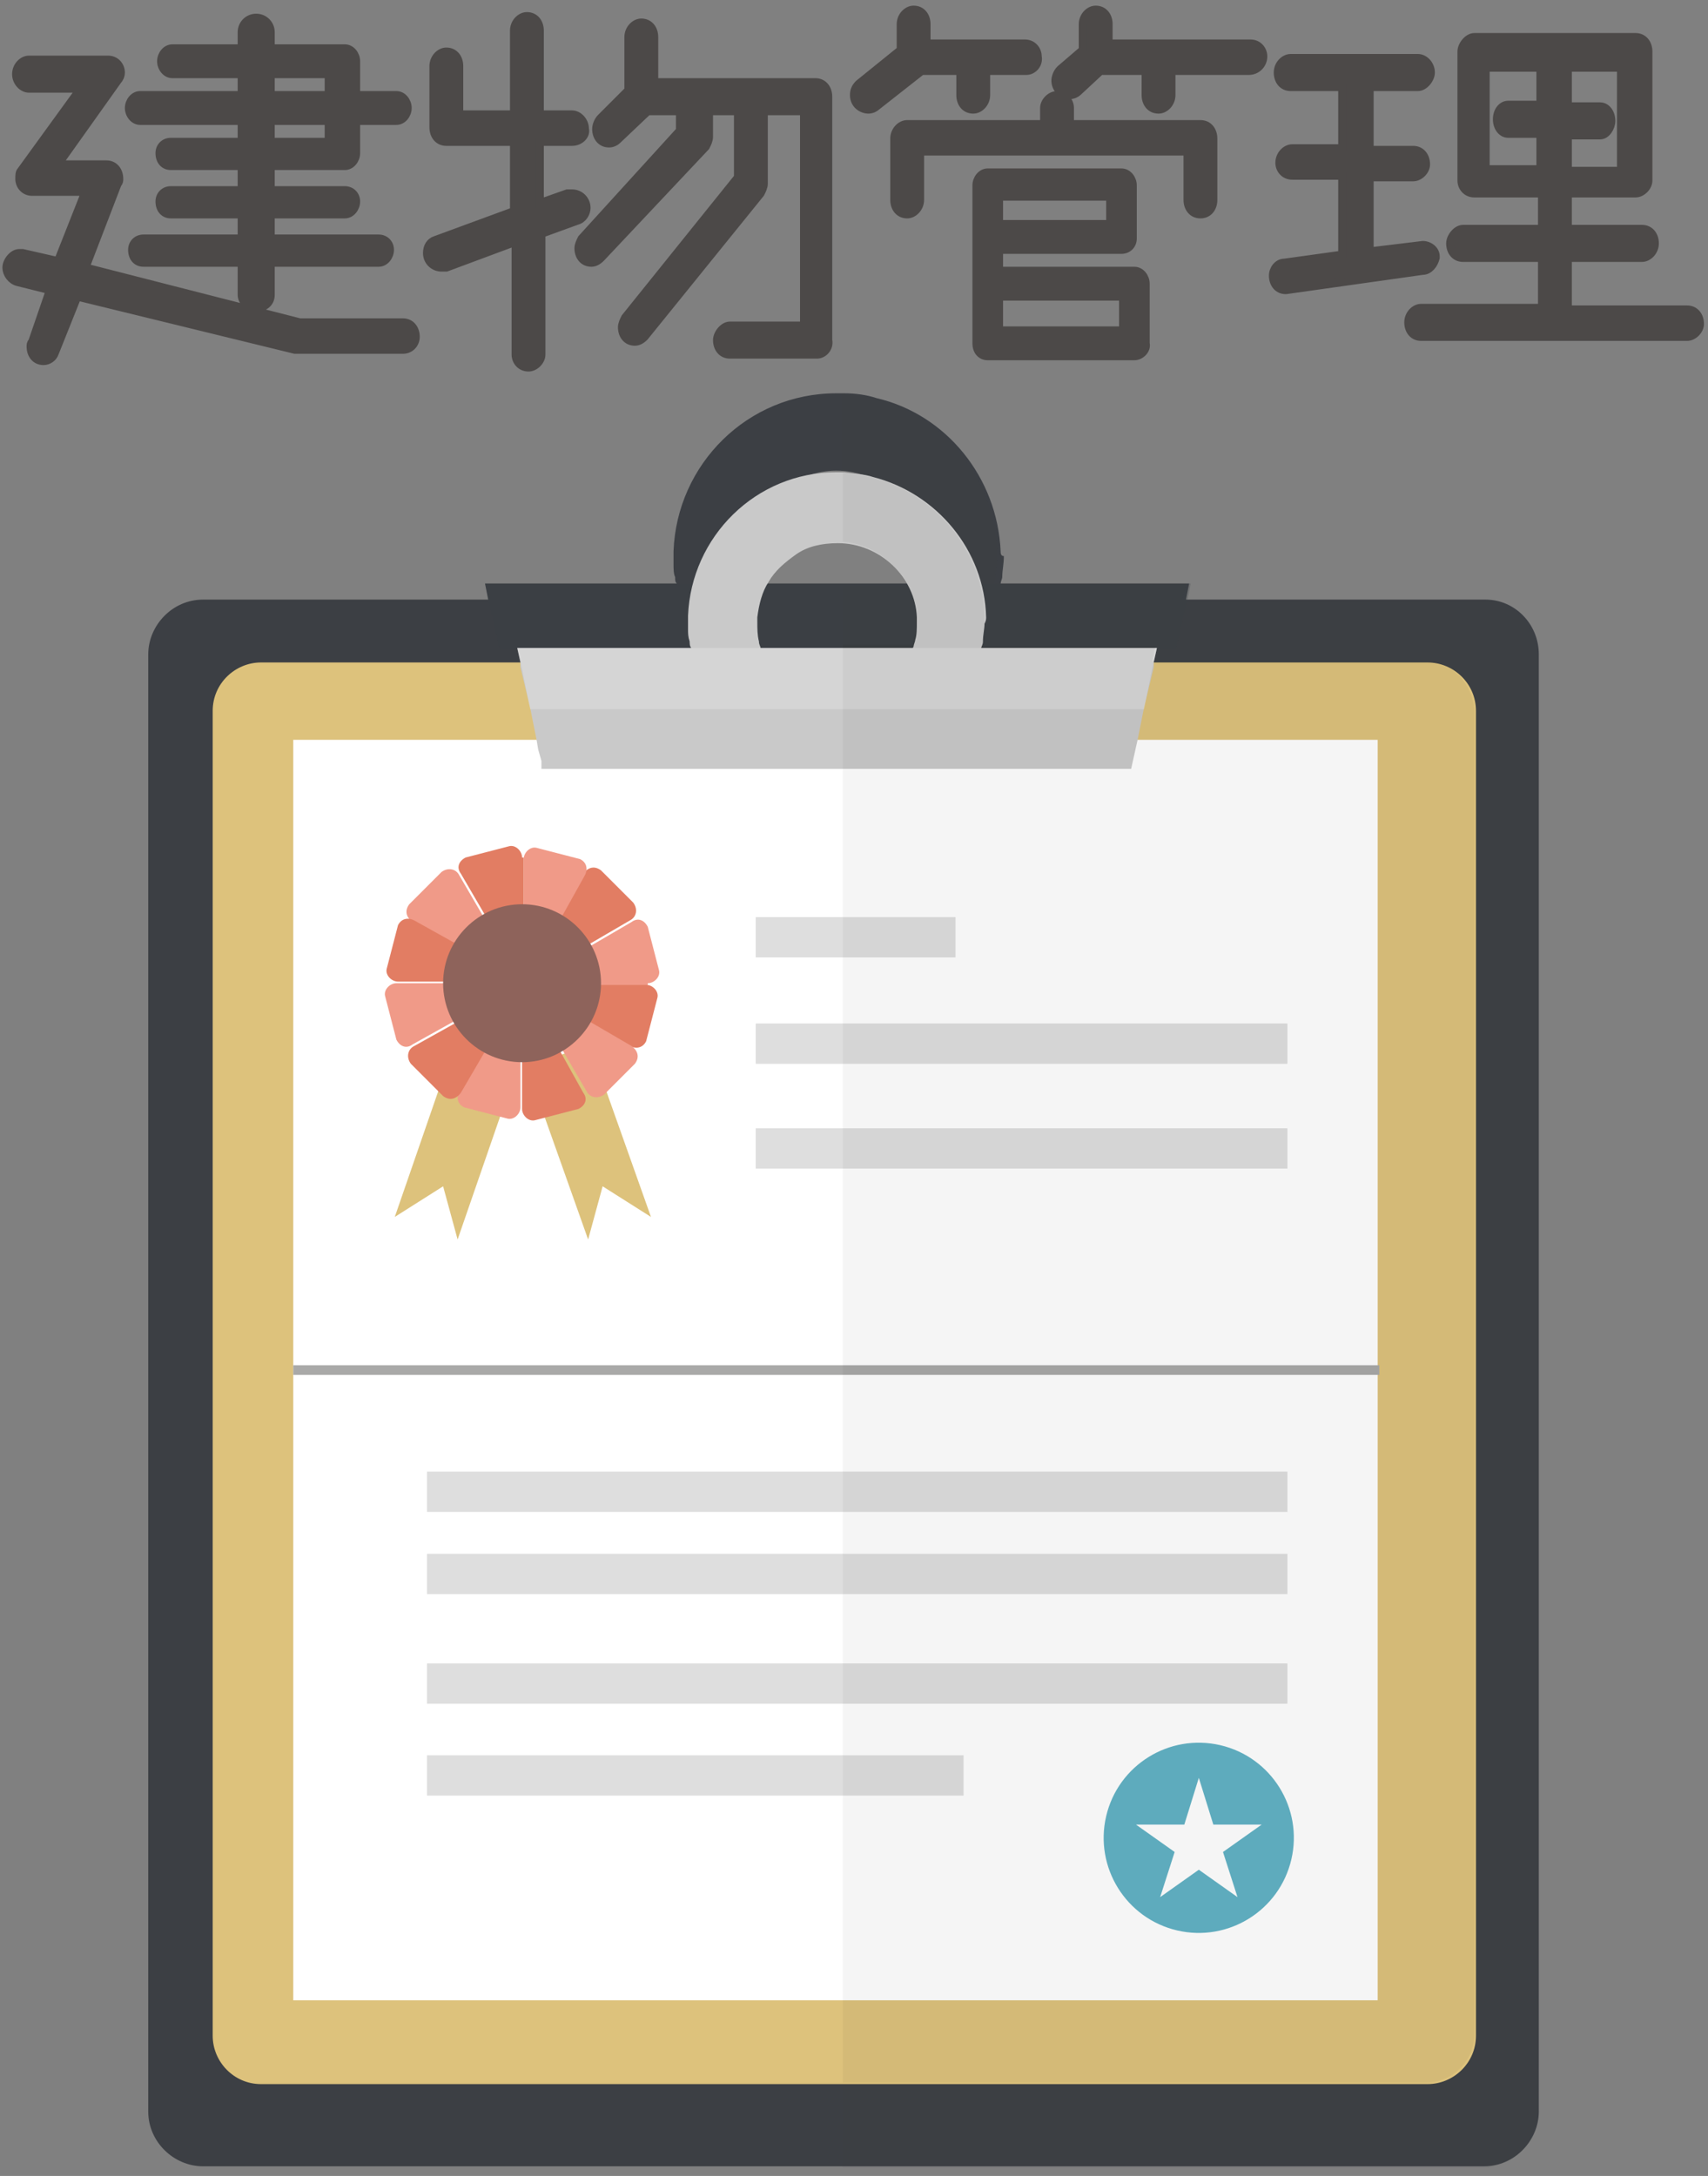 <?xml version="1.0" encoding="utf-8"?>
<!-- Generator: Adobe Illustrator 24.3.0, SVG Export Plug-In . SVG Version: 6.00 Build 0)  -->
<svg version="1.1" id="レイヤー_1" xmlns="http://www.w3.org/2000/svg" xmlns:xlink="http://www.w3.org/1999/xlink" x="0px"
	 y="0px" viewBox="0 0 106 135" style="enable-background:new 0 0 106 135;" xml:space="preserve">
<rect x="0" y="0" width="106" height="135" fill="#808080" stroke="none"/>
<style type="text/css">
	.st0{fill:#3C3F44;stroke:#C19E5B;stroke-width:15;stroke-miterlimit:10;}
	.st1{fill:#FFFFFF;}
	.st2{fill:#E17D38;}
	.st3{opacity:0.1;fill:#070001;enable-background:new    ;}
	.st4{fill:#D3D1D4;}
	.st5{fill:#BCBCBA;}
	.st6{fill:#F6F5FA;}
	.st7{fill:#373232;}
	.st8{fill:#F4F4F5;}
	.st9{fill:#B5B0A6;}
	.st10{fill:#A0D7DC;}
	.st11{opacity:0.1;fill:#040000;}
	.st12{fill:#565AA6;}
	.st13{fill:#99CBA7;}
	.st14{fill:#FDFCEE;}
	.st15{fill:#EFBF7E;}
	.st16{fill:#F3D091;}
	.st17{fill:#F3CC8F;}
	.st18{fill:#F0B171;}
	.st19{fill:#F5F0B8;}
	.st20{fill:#EDA669;}
	.st21{fill:#F3DC9A;}
	.st22{fill:#F3E1A2;}
	.st23{opacity:0.5;fill:#F7F6D1;enable-background:new    ;}
	.st24{opacity:0.53;fill:#FCFBE7;enable-background:new    ;}
	.st25{fill:#F0B777;}
	.st26{opacity:0.3;fill:#FCFBE7;enable-background:new    ;}
	.st27{opacity:0.1;fill:#FFFFFF;enable-background:new    ;}
	.st28{opacity:0.4;fill:#FFFFFF;enable-background:new    ;}
	.st29{opacity:0.48;fill:#FFFFFF;enable-background:new    ;}
	.st30{fill:none;stroke:#707070;}
	.st31{opacity:0.15;fill:#070001;enable-background:new    ;}
	.st32{fill:#3C4F58;}
	.st33{fill:#EDEDEC;}
	.st34{fill:#4E4F3A;}
	.st35{fill:#B94659;}
	.st36{fill:#A0A0A0;}
	.st37{fill:#D26470;}
	.st38{fill:#E5E5E4;}
	.st39{fill:#48585F;}
	.st40{fill:#DAC691;}
	.st41{opacity:7.000000e-02;fill:#070001;enable-background:new    ;}
	.st42{fill:#3A3B44;}
	.st43{fill:#FAF2DC;}
	.st44{fill:#4A4849;}
	.st45{opacity:4.000000e-02;fill:#070001;enable-background:new    ;}
	.st46{fill:#D8A495;}
	.st47{fill:#EAEAEA;}
	.st48{fill:#989653;}
	.st49{fill:#84B996;}
	.st50{fill:#3D1D0A;}
	.st51{fill:#AF6F20;}
	.st52{fill:#F6B643;}
	.st53{fill:#C98316;}
	.st54{fill:#302B24;}
	.st55{fill:#489F92;}
	.st56{fill:#F6EDC9;}
	.st57{fill:#928F65;}
	.st58{fill:#5FC0B8;}
	.st59{fill:#85CBBE;}
	.st60{fill:#96D3DA;}
	.st61{opacity:6.000000e-02;fill:#040000;}
	.st62{fill:#EBE5D3;}
	.st63{fill:#94A580;}
	.st64{fill:#7FA661;}
	.st65{fill:#C19E5B;}
	.st66{fill:#EBEBEB;}
	.st67{fill:url(#);}
	.st68{opacity:0.6;fill:#191210;enable-background:new    ;}
	.st69{clip-path:url(#SVGID_2_);}
	.st70{fill:#F0F3F5;}
	.st71{fill:#3B4043;}
	.st72{fill:#95A3B2;}
	.st73{fill:#B1B1B1;}
	.st74{clip-path:url(#SVGID_4_);}
	.st75{fill:#888988;}
	.st76{clip-path:url(#SVGID_6_);}
	.st77{clip-path:url(#SVGID_8_);}
	.st78{clip-path:url(#SVGID_10_);}
	.st79{clip-path:url(#SVGID_12_);}
	.st80{clip-path:url(#SVGID_14_);}
	.st81{clip-path:url(#SVGID_16_);}
	.st82{clip-path:url(#SVGID_18_);}
	.st83{clip-path:url(#SVGID_20_);}
	.st84{clip-path:url(#SVGID_22_);}
	.st85{clip-path:url(#SVGID_24_);}
	.st86{opacity:0.3;fill:#040000;enable-background:new    ;}
	.st87{fill:none;stroke:#FFFFFF;stroke-width:2;stroke-linecap:round;}
	.st88{clip-path:url(#SVGID_26_);}
	.st89{enable-background:new    ;}
	.st90{fill:#040000;}
	.st91{clip-path:url(#SVGID_28_);}
	.st92{fill:#6E6E6E;}
	.st93{clip-path:url(#SVGID_30_);}
	.st94{clip-path:url(#SVGID_32_);}
	.st95{clip-path:url(#SVGID_34_);}
	.st96{clip-path:url(#SVGID_36_);}
	.st97{fill:#EAF6FD;}
	.st98{fill:none;stroke:#000000;stroke-width:0.2;}
	.st99{fill:#FFFFFF;stroke:#000000;stroke-width:0.2;}
	.st100{fill:none;stroke:#595757;stroke-width:10;}
	.st101{fill:#FFFFFF;stroke:#C7C7C7;stroke-width:2;}
	.st102{fill:none;stroke:#C7C7C7;stroke-width:2;}
	.st103{fill:#C30D23;stroke:#000000;stroke-miterlimit:10;}
	.st104{fill:#FFFFFF;stroke:#000000;stroke-miterlimit:10;}
	.st105{fill:#CE4F3D;stroke:#000000;stroke-miterlimit:10;}
	.st106{fill:#4B5456;stroke:#000000;stroke-miterlimit:10;}
	.st107{fill:#EA544D;stroke:#000000;stroke-miterlimit:10;}
	.st108{fill:#307782;stroke:#000000;stroke-miterlimit:10;}
	.st109{fill:#30383B;stroke:#000000;stroke-miterlimit:10;}
	.st110{fill:#3F8D98;stroke:#000000;stroke-miterlimit:10;}
	.st111{fill:url(#SVGID_37_);}
	.st112{fill:#FFFBC4;stroke:#595757;stroke-width:10;}
	.st113{fill:#FBD7B6;stroke:#595757;stroke-width:10;}
	.st114{fill:#CDE18F;stroke:#595757;stroke-width:10;}
	.st115{fill:#E8F0C5;stroke:#595757;stroke-width:10;}
	.st116{fill:#BCE2EC;stroke:#595757;stroke-width:10;}
	.st117{fill:#FCE9F2;stroke:#595757;stroke-width:10;}
	.st118{fill:#92AAB7;stroke:#595757;stroke-width:10;}
	.st119{fill:#BEB49A;stroke:#595757;stroke-width:10;}
	.st120{fill:#EFEFEF;}
	.st121{fill:#036EB8;}
	.st122{fill:#A48B78;}
	.st123{fill:#A48B78;stroke:#595757;stroke-width:10;}
	.st124{fill:#A48B78;stroke:#C7C7C7;stroke-width:2;}
	.st125{fill:#898989;stroke:#898989;}
	.st126{fill:#D7AB7C;stroke:#000000;stroke-width:0.2;stroke-miterlimit:10;}
	.st127{fill:#D7AB7C;}
	.st128{fill:#CDE18F;stroke:#000000;stroke-width:0.2;stroke-miterlimit:10;}
	.st129{fill:#CDE18F;stroke:#898989;stroke-width:2;stroke-miterlimit:10;}
	.st130{fill:none;stroke:#898989;stroke-miterlimit:10;}
	.st131{fill:#CDE18F;}
	.st132{fill:#CDE18F;stroke:#898989;stroke-width:2;}
	.st133{fill:none;stroke:#898989;stroke-width:2;}
	.st134{fill:#F8F6DE;}
	.st135{fill:#C9CACA;}
	.st136{opacity:0.27;fill:url(#);}
	.st137{fill:#FFFFFF;stroke:#727070;stroke-width:0.2;}
	.st138{fill:url(#SVGID_38_);}
	.st139{fill:url(#SVGID_39_);}
	.st140{fill:#EBF1E6;}
	.st141{fill:url(#SVGID_40_);}
	.st142{fill:#FEF5EA;}
	.st143{fill:url(#SVGID_41_);}
	.st144{fill:url(#SVGID_42_);}
	.st145{fill:#BCBABA;}
	.st146{fill:#43A73D;}
	.st147{fill:none;stroke:#000000;stroke-width:3;stroke-linecap:round;}
	.st148{fill:none;stroke:#43A73D;stroke-width:3;}
	.st149{fill:none;stroke:#43A73D;}
	.st150{opacity:0.35;fill:#FDF1F1;enable-background:new    ;}
	.st151{fill:#AB482B;}
	.st152{fill:#040000;stroke:#040000;stroke-miterlimit:10;}
	.st153{opacity:0.2;clip-path:url(#SVGID_44_);fill:#040000;}
	.st154{fill:#D63D34;}
	.st155{fill:#D99E49;}
	.st156{fill:#F3B447;}
	.st157{fill:#FAD9A8;}
	.st158{opacity:0.2;clip-path:url(#SVGID_46_);fill:#040000;}
	.st159{fill:#485765;}
	.st160{opacity:0.2;clip-path:url(#SVGID_48_);fill:#040000;}
	.st161{fill:#C4802E;}
	.st162{fill:#DA9837;}
	.st163{opacity:0.5;}
	.st164{clip-path:url(#SVGID_50_);fill:#F1B348;}
	.st165{fill:#F1B348;}
	.st166{opacity:0.5;fill:#C4802E;}
	.st167{fill:#E9DAA2;}
	.st168{opacity:0.3;fill:#040000;}
	.st169{fill:#4E6D57;}
	.st170{fill:none;stroke:#43A73D;stroke-miterlimit:10;}
	.st171{fill:#705A63;}
	.st172{opacity:0.2;clip-path:url(#SVGID_52_);fill:#8D1F22;}
	.st173{fill:none;}
	.st174{fill:#B74E21;}
	.st175{fill:#CB7929;}
	.st176{fill:#B6631F;}
	.st177{fill:#AFAFAF;}
	.st178{fill:#DDDDDD;}
	.st179{opacity:0.2;clip-path:url(#SVGID_54_);fill:#040000;}
	.st180{fill:#911D22;}
	.st181{fill:#BD1B21;}
	.st182{opacity:0.2;fill:#040000;}
	.st183{fill:#7E191D;}
	.st184{fill:#2A70A8;}
	.st185{fill:none;stroke:#040000;stroke-miterlimit:10;}
	.st186{fill:#559AB4;}
	.st187{opacity:0.2;clip-path:url(#SVGID_56_);fill:#EB814A;}
	.st188{fill:#848485;}
	.st189{fill:#ABABAB;}
	.st190{fill:#B2B2B2;}
	.st191{fill:#E3E2E2;}
	.st192{opacity:0.3;fill:#FFFFFF;}
	.st193{opacity:0.1;fill:#231815;}
	.st194{fill:#E56977;}
	.st195{fill:#796A56;}
	.st196{opacity:0.13;fill:#604C3F;}
	.st197{opacity:0.2;clip-path:url(#SVGID_58_);fill:#040000;}
	.st198{opacity:0.2;clip-path:url(#SVGID_60_);fill:#8D1F22;}
	.st199{opacity:0.2;clip-path:url(#SVGID_62_);fill:#040000;}
	.st200{opacity:0.2;clip-path:url(#SVGID_64_);fill:#EB814A;}
	.st201{opacity:0.2;clip-path:url(#SVGID_66_);fill:#040000;}
	.st202{fill:#999999;}
	.st203{opacity:0.2;clip-path:url(#SVGID_68_);}
	.st204{fill:#060606;}
	.st205{fill:#383838;}
	.st206{opacity:0.2;}
	.st207{fill:#717171;}
	.st208{fill:none;stroke:#000000;stroke-miterlimit:10;}
	.st209{fill:#484848;}
	.st210{opacity:0.1;}
	.st211{fill:#868686;}
	.st212{fill:#555555;}
	.st213{opacity:0.13;fill:#121212;}
	.st214{opacity:0.2;clip-path:url(#SVGID_70_);fill:#020202;}
	.st215{opacity:0.2;clip-path:url(#SVGID_72_);}
	.st216{fill:#4F4F4F;}
	.st217{fill:#797979;}
	.st218{fill:#5F5F5F;}
	.st219{opacity:0.3;}
	.st220{fill:#B0B0B0;}
	.st221{fill:#DEDEDE;}
	.st222{fill:#9D9D9D;}
	.st223{opacity:0.2;clip-path:url(#SVGID_74_);fill:#8D8D8D;}
	.st224{opacity:0.2;clip-path:url(#SVGID_76_);}
	.st225{fill:#828282;}
	.st226{fill:#B4B4B4;}
	.st227{fill:#E3E3E3;}
	.st228{fill:#E3C134;}
	.st229{opacity:0.15;fill:#040000;}
	.st230{fill:#979696;}
	.st231{opacity:7.000000e-02;fill:#040000;}
	.st232{fill:#E2A867;}
	.st233{fill:#606060;}
	.st234{fill:#F0EFEF;}
	.st235{fill:#F0E057;}
	.st236{fill:#3F3F3F;}
	.st237{fill:#6EB9D2;}
	.st238{fill:#E3ECF8;}
	.st239{fill:#3C4858;}
	.st240{fill:#C03555;}
	.st241{fill:#448538;}
	.st242{fill:#F0E1B7;}
	.st243{fill:#454444;}
	.st244{fill:#E3354E;}
	.st245{fill:none;stroke:#3C4858;stroke-width:0.893;stroke-miterlimit:10;}
	.st246{fill:#C5CAD0;}
	.st247{fill:#C9BC9C;}
	.st248{fill:#536057;}
	.st249{fill:#EDE8D0;}
	.st250{fill:#CEDEF2;}
	.st251{fill:#616C7D;}
	.st252{fill:#404441;}
	.st253{fill:none;stroke:#616C7D;stroke-miterlimit:10;}
	.st254{fill:#BFC6D0;}
	.st255{fill:#4A453A;}
	.st256{fill:#59544F;}
	.st257{fill:#6DB1DC;}
	.st258{opacity:0.1;fill:#484747;}
	.st259{fill:#408188;}
	.st260{fill:#EF8051;}
	.st261{fill:#22AEB0;}
	.st262{fill:#E9E950;}
	.st263{fill:#E88F52;}
	.st264{opacity:0.1;fill:#FFFFFF;}
	.st265{fill:#B55A6D;}
	.st266{fill:#53431D;}
	.st267{fill:none;stroke:#616C7D;stroke-width:0.893;stroke-miterlimit:10;}
	.st268{fill:#3C3F44;}
	.st269{fill:#4C4948;stroke:#4C4948;stroke-width:0.5;stroke-miterlimit:10;}
	.st270{fill:#4C4948;}
	.st271{opacity:0.5;fill:#4C4948;enable-background:new    ;}
	.st272{opacity:0.53;fill:#4C4948;enable-background:new    ;}
	.st273{opacity:0.3;fill:#4C4948;enable-background:new    ;}
	.st274{opacity:0.1;fill:#4C4948;enable-background:new    ;}
	.st275{opacity:0.4;fill:#4C4948;enable-background:new    ;}
	.st276{opacity:0.48;fill:#4C4948;enable-background:new    ;}
	.st277{fill:#4C4948;stroke:#4C4948;stroke-width:0.25;stroke-miterlimit:10;}
	.st278{opacity:7.000000e-02;fill:#4C4948;enable-background:new    ;}
	.st279{opacity:4.000000e-02;fill:#4C4948;enable-background:new    ;}
	.st280{opacity:0.1;fill:#4C4948;}
	.st281{fill:#00A29A;}
	.st282{opacity:7.000000e-02;fill:#4C4948;}
	.st283{fill:#4C4948;stroke:#616C7D;stroke-width:0.25;stroke-miterlimit:10;}
	.st284{opacity:6.000000e-02;fill:#4C4948;}
	.st285{fill:#94A580;stroke:#4C4948;stroke-width:2;stroke-miterlimit:10;}
	.st286{fill:#7FA661;stroke:#4C4948;stroke-width:2;stroke-miterlimit:10;}
	.st287{fill:#E5E3D1;}
	.st288{fill:none;stroke:#040000;stroke-width:3;stroke-miterlimit:10;}
	.st289{fill:#8D1F22;}
	.st290{fill:#3C3F44;stroke:#3C3F44;stroke-miterlimit:10;}
	.st291{fill:#3C3F44;stroke:#3C3F44;stroke-width:2;stroke-miterlimit:10;}
	.st292{fill:none;stroke:#212222;stroke-width:1.652;stroke-linecap:round;stroke-linejoin:round;stroke-miterlimit:10;}
	.st293{fill:none;stroke:#212222;stroke-width:1.77;stroke-linecap:round;stroke-linejoin:round;stroke-miterlimit:10;}
	.st294{fill:none;stroke:#036EB8;stroke-width:1.652;stroke-linecap:round;stroke-linejoin:round;stroke-miterlimit:10;}
	.st295{fill:none;stroke:#7E318E;stroke-width:1.652;stroke-linecap:round;stroke-linejoin:round;stroke-miterlimit:10;}
	.st296{fill:#212222;}
	.st297{fill:none;stroke:#212222;stroke-width:1.652;stroke-miterlimit:10;}
	.st298{fill:#E61673;}
	.st299{fill:#D16482;}
	.st300{fill:#003842;}
	.st301{fill:#A96BAA;}
	.st302{fill:#B3D2D0;}
	.st303{fill:#D7D2BE;}
	.st304{fill:#D3A1A7;}
	.st305{fill:#ACD5A5;}
	.st306{fill:#E7C41D;}
	.st307{fill:#CBA2C9;}
	.st308{fill:#BBBABA;}
	.st309{fill:#8297A0;}
	.st310{fill:#0B318F;}
	.st311{fill:#2F3238;}
	.st312{fill:#00A0E9;}
	.st313{fill:none;stroke:#FFE200;stroke-width:1.652;stroke-linecap:round;stroke-linejoin:round;stroke-miterlimit:10;}
	.st314{fill:none;stroke:#8FC31F;stroke-width:1.652;stroke-linecap:round;stroke-linejoin:round;stroke-miterlimit:10;}
	.st315{fill:none;stroke:#E60012;stroke-width:1.652;stroke-linecap:round;stroke-linejoin:round;stroke-miterlimit:10;}
	.st316{fill:#009A3E;}
	.st317{fill:#EB6100;}
	.st318{fill:#C1DB81;stroke:#C1DB81;stroke-width:5;stroke-miterlimit:10;}
	.st319{fill:none;stroke:#8FC31F;stroke-width:5;stroke-miterlimit:10;}
	.st320{fill:#B5D5AB;stroke:#B5D5AB;stroke-width:5;stroke-miterlimit:10;}
	.st321{fill:none;stroke:#009A3E;stroke-width:5;stroke-miterlimit:10;}
	.st322{fill:#B8DAD6;stroke:#B8DAD6;stroke-width:5;stroke-miterlimit:10;}
	.st323{fill:none;stroke:#00A29A;stroke-width:5;stroke-miterlimit:10;}
	.st324{fill:#FFF4B2;stroke:#FFF4B2;stroke-width:5;stroke-miterlimit:10;}
	.st325{fill:none;stroke:#FFE200;stroke-width:5;stroke-miterlimit:10;}
	.st326{fill:#F8C499;stroke:#F8C499;stroke-width:5;stroke-miterlimit:10;}
	.st327{fill:none;stroke:#EB6100;stroke-width:5;stroke-miterlimit:10;}
	.st328{fill:#F5B090;stroke:#F5B090;stroke-width:5;stroke-miterlimit:10;}
	.st329{fill:none;stroke:#E60012;stroke-width:5;stroke-miterlimit:10;}
	.st330{fill:#3E3A39;stroke:#3E3A39;stroke-width:0.5;stroke-miterlimit:10;}
	.st331{fill:#3E3A39;}
	.st332{fill:#B8DAD6;stroke:#F5B7C7;stroke-width:5;stroke-miterlimit:10;}
	.st333{fill:#F5B7C7;stroke:#E61673;stroke-width:5;stroke-miterlimit:10;}
	.st334{fill:#B8DAD6;stroke:#C8ACD1;stroke-width:5;stroke-miterlimit:10;}
	.st335{fill:#C8ACD1;stroke:#7E318E;stroke-width:5;stroke-miterlimit:10;}
	.st336{fill:#A5A1CF;stroke:#A5A1CF;stroke-width:5;stroke-miterlimit:10;}
	.st337{fill:none;stroke:#0B318F;stroke-width:5;stroke-miterlimit:10;}
	.st338{fill:#B2C1E3;stroke:#B2C1E3;stroke-width:5;stroke-miterlimit:10;}
	.st339{fill:#036EB8;stroke:#036EB8;stroke-width:5;stroke-miterlimit:10;}
	.st340{fill:#9FD9F6;stroke:#9FD9F6;stroke-width:5;stroke-miterlimit:10;}
	.st341{fill:none;stroke:#00A0E9;stroke-width:5;stroke-miterlimit:10;}
	.st342{fill:#A0C051;}
	.st343{opacity:0.2;clip-path:url(#SVGID_78_);fill:#040000;}
	.st344{fill:#4D1F0F;}
	.st345{fill:#69381B;}
	.st346{fill:#331206;}
	.st347{fill:#236835;}
	.st348{fill:#A05225;}
	.st349{fill:#E6BB7D;}
	.st350{opacity:0.2;clip-path:url(#SVGID_80_);fill:#040000;}
	.st351{fill:#CA8347;}
	.st352{fill:#B9B9B9;}
	.st353{opacity:0.2;clip-path:url(#SVGID_82_);}
	.st354{fill:#3C3C3C;}
	.st355{fill:#414141;}
	.st356{opacity:0.2;clip-path:url(#SVGID_84_);}
	.st357{fill:#848484;}
	.st358{opacity:0.1;fill:#3C3F44;enable-background:new    ;}
	.st359{fill:#E5E2B4;}
	.st360{fill:#53958B;}
	.st361{fill:#B7BE89;}
	.st362{fill:#539993;}
	.st363{fill:#E0E0E0;}
	.st364{opacity:0.23;fill:#3C3F44;}
	.st365{opacity:4.000000e-02;fill:#3C3F44;}
	.st366{fill:#DDC27C;}
	.st367{fill:#C9C9C9;}
	.st368{opacity:0.23;fill:#FFFFFF;}
	.st369{fill:#62B2C5;}
	.st370{fill:#A9A9A8;}
	.st371{fill:#E27D63;}
	.st372{fill:#F09A88;}
	.st373{fill:#8E635B;}
	.st374{opacity:4.000000e-02;fill:#040000;}
	.st375{opacity:0.5;fill:#3C3F44;}
	.st376{opacity:0.5;fill:#C0B8A8;}
	.st377{fill:#C0B8A8;}
	.st378{fill:#58AAC5;}
	.st379{fill:#E0A383;}
</style>
<g>
	<g>
		<path class="st269" d="M25,21.7h-6.7L4.8,18.4l-1.4,3.5c-0.1,0.3-0.4,0.5-0.7,0.5c-0.5,0-0.8-0.4-0.8-0.9c0-0.1,0-0.2,0.1-0.3
			L3.1,18l-2-0.5c-0.4-0.1-0.7-0.5-0.7-0.9c0-0.4,0.4-0.9,0.8-0.9c0.1,0,0.1,0,0.2,0l2.2,0.5l1.7-4.3H2c-0.5,0-0.8-0.4-0.8-0.8
			c0-0.2,0-0.4,0.1-0.5L5,5.5H1.8c-0.4,0-0.8-0.4-0.8-0.9c0-0.5,0.4-0.9,0.8-0.9h4.9c0.5,0,0.8,0.4,0.8,0.8c0,0.2-0.1,0.4-0.2,0.5
			l-3.7,5.2h3c0.5,0,0.8,0.4,0.8,0.9c0,0.1,0,0.2-0.1,0.3l-2,5.2L18.6,20H25c0.5,0,0.8,0.4,0.8,0.9C25.8,21.3,25.5,21.7,25,21.7z
			 M24.6,7.5h-2.5v2c0,0.4-0.3,0.8-0.7,0.8h-4.6v1.5h4.6c0.4,0,0.7,0.3,0.7,0.7c0,0.4-0.3,0.8-0.7,0.8h-4.6v1.5h6.7
			c0.4,0,0.7,0.3,0.7,0.7c0,0.4-0.3,0.8-0.7,0.8h-6.7v2c0,0.5-0.4,0.8-0.9,0.8c-0.5,0-0.9-0.4-0.9-0.8v-2H8.9
			c-0.4,0-0.7-0.3-0.7-0.8c0-0.4,0.3-0.7,0.7-0.7H15v-1.5h-4.4c-0.4,0-0.7-0.3-0.7-0.8c0-0.4,0.3-0.7,0.7-0.7H15v-1.5h-4.4
			c-0.4,0-0.7-0.3-0.7-0.8c0-0.4,0.3-0.7,0.7-0.7H15V7.5H8.7C8.3,7.5,8,7.1,8,6.7c0-0.4,0.3-0.8,0.7-0.8H15V4.6h-4.3
			c-0.4,0-0.7-0.4-0.7-0.8C10,3.4,10.3,3,10.7,3H15V2c0-0.5,0.4-0.9,0.9-0.9c0.5,0,0.9,0.4,0.9,0.9v1h4.6c0.4,0,0.7,0.4,0.7,0.8v2.1
			h2.5c0.4,0,0.7,0.4,0.7,0.8C25.3,7.1,25,7.5,24.6,7.5z M20.4,4.6h-3.6v1.3h3.6V4.6z M20.4,7.5h-3.6v1.3h3.6V7.5z"/>
		<path class="st269" d="M35.5,8.8h-2v3.8l1.7-0.6c0.1,0,0.2,0,0.3,0c0.5,0,0.9,0.4,0.9,0.9c0,0.3-0.2,0.7-0.6,0.8l-2.2,0.8V22
			c0,0.4-0.4,0.8-0.8,0.8c-0.5,0-0.8-0.4-0.8-0.8v-7l-4.3,1.6c-0.1,0-0.2,0-0.3,0c-0.5,0-0.9-0.4-0.9-0.9c0-0.4,0.2-0.7,0.5-0.8
			l4.9-1.8V8.8h-4.2c-0.5,0-0.8-0.4-0.8-0.9V4.1c0-0.5,0.4-0.9,0.8-0.9c0.5,0,0.8,0.4,0.8,0.9v3h3.4V1.9c0-0.5,0.4-0.9,0.8-0.9
			c0.5,0,0.8,0.4,0.8,0.9v5.2h2c0.4,0,0.8,0.4,0.8,0.9C36.4,8.4,36,8.8,35.5,8.8z M50.7,22h-5.4c-0.5,0-0.8-0.4-0.8-0.9
			c0-0.4,0.4-0.9,0.8-0.9h4.6V6.9h-2.5v4.5c0,0.2-0.1,0.4-0.2,0.6L40,20.9c-0.2,0.2-0.4,0.3-0.6,0.3c-0.5,0-0.8-0.4-0.8-0.9
			c0-0.2,0.1-0.4,0.2-0.6l7-8.7V6.9h-1.8v1.6c0,0.2-0.1,0.4-0.2,0.6L37.3,16c-0.2,0.2-0.4,0.3-0.6,0.3c-0.5,0-0.8-0.4-0.8-0.9
			c0-0.2,0.1-0.4,0.2-0.6l6.1-6.7V6.9h-2l-1.9,1.8c-0.1,0.1-0.3,0.2-0.5,0.2c-0.5,0-0.8-0.4-0.8-0.9c0-0.2,0.1-0.5,0.3-0.7L39,5.6
			V2.3c0-0.5,0.4-0.9,0.8-0.9c0.5,0,0.8,0.4,0.8,0.9v2.8h10c0.5,0,0.8,0.4,0.8,0.9v15.1C51.5,21.6,51.1,22,50.7,22z"/>
		<path class="st269" d="M63.7,4.4h-2.5v1.5c0,0.5-0.4,0.9-0.8,0.9c-0.5,0-0.8-0.4-0.8-0.9V4.4h-2.4l-2.8,2.2
			c-0.1,0.1-0.3,0.2-0.5,0.2c-0.4,0-0.9-0.3-0.9-0.9c0-0.3,0.1-0.5,0.3-0.7l2.6-2.1V1.5c0-0.5,0.4-0.9,0.8-0.9
			c0.5,0,0.8,0.4,0.8,0.9v1.2h6.1c0.5,0,0.8,0.4,0.8,0.8C64.5,4,64.1,4.4,63.7,4.4z M74.5,13.3c-0.5,0-0.8-0.4-0.8-0.9v-3H57.1v3
			c0,0.5-0.4,0.9-0.8,0.9c-0.5,0-0.8-0.4-0.8-0.9V8.6c0-0.5,0.4-0.9,0.8-0.9h8.5v-1c0-0.4,0.4-0.8,0.8-0.8c0.5,0,0.8,0.4,0.8,0.8v1
			h8.1c0.5,0,0.8,0.4,0.8,0.9v3.8C75.3,12.9,75,13.3,74.5,13.3z M70.4,22.1h-9.1c-0.4,0-0.7-0.3-0.7-0.8v-9.8c0-0.4,0.3-0.8,0.7-0.8
			h8.3c0.4,0,0.7,0.4,0.7,0.8v3.3c0,0.4-0.3,0.7-0.7,0.7h-7.6v1.3h8.4c0.4,0,0.7,0.4,0.7,0.8v3.7C71.2,21.7,70.8,22.1,70.4,22.1z
			 M68.9,12.2h-6.9v1.7h6.9V12.2z M69.7,18.4h-7.7v2.1h7.7V18.4z M77.5,4.4h-4.8v1.5c0,0.5-0.4,0.9-0.8,0.9c-0.5,0-0.8-0.4-0.8-0.9
			V4.4h-2.8l-1.4,1.3c-0.1,0.1-0.3,0.2-0.5,0.2c-0.5,0-0.9-0.4-0.9-0.9c0-0.2,0.1-0.5,0.3-0.7l1.4-1.2V1.5c0-0.5,0.4-0.9,0.8-0.9
			c0.5,0,0.8,0.4,0.8,0.9v1.2h8.8c0.5,0,0.8,0.4,0.8,0.8C78.4,4,78,4.4,77.5,4.4z"/>
		<path class="st269" d="M88.3,16.8L79.8,18c-0.5,0-0.8-0.4-0.8-0.9c0-0.4,0.3-0.8,0.7-0.8l3.6-0.5v-4.9h-3.1
			c-0.5,0-0.8-0.4-0.8-0.8c0-0.5,0.4-0.9,0.8-0.9h3.1V5.4h-3.2c-0.5,0-0.8-0.4-0.8-0.9c0-0.5,0.4-0.9,0.8-0.9H88
			c0.4,0,0.8,0.4,0.8,0.9c0,0.4-0.4,0.9-0.8,0.9h-3v3.9h2.7c0.5,0,0.8,0.4,0.8,0.9c0,0.4-0.4,0.8-0.8,0.8h-2.7v4.6l3.3-0.4
			c0.4,0,0.8,0.3,0.8,0.7V16C89,16.4,88.7,16.8,88.3,16.8z M104.7,20.9H88.2c-0.5,0-0.8-0.4-0.8-0.9c0-0.5,0.4-0.9,0.8-0.9h7.5V16
			h-4.9c-0.5,0-0.8-0.4-0.8-0.9c0-0.4,0.4-0.9,0.8-0.9h4.9v-2.2h-4.2c-0.5,0-0.8-0.4-0.8-0.8v-8c0-0.4,0.4-0.9,0.8-0.9h10
			c0.5,0,0.8,0.4,0.8,0.9v8c0,0.4-0.4,0.8-0.8,0.8h-4.2v2.2h4.6c0.5,0,0.8,0.4,0.8,0.9c0,0.5-0.4,0.9-0.8,0.9h-4.6v3.2h7.4
			c0.5,0,0.8,0.4,0.8,0.9C105.5,20.5,105.1,20.9,104.7,20.9z M95.6,8.3h-2c-0.4,0-0.7-0.4-0.7-0.9c0-0.5,0.3-0.9,0.7-0.9h2V4.2h-3.4
			v6.3h3.4V8.3z M100.6,4.2h-3.3v2.4h2c0.4,0,0.7,0.4,0.7,0.9c0,0.4-0.3,0.9-0.7,0.9h-2v2.2h3.3V4.2z"/>
	</g>
	<g>
		<g>
			<g>
				<path class="st268" d="M95.5,40.6V131c0,1.8-1.5,3.4-3.4,3.4H12.6c-1.8,0-3.4-1.5-3.4-3.4V40.6c0-1.8,1.5-3.4,3.4-3.4h79.6
					C94,37.2,95.5,38.7,95.5,40.6z"/>
				<rect x="14.8" y="42.6" class="st268" width="74.1" height="86.1"/>
				<g>
					<g>
						<path class="st268" d="M62.1,34.2c-0.2-4.6-3.4-8.5-7.7-9.5c-0.6-0.2-1.3-0.3-2-0.3c-0.1,0-0.3,0-0.4,0h-0.1
							c-5.5,0-9.9,4.4-10.1,9.8V35c0,0.3,0,0.6,0.1,0.8c0,0.2,0,0.3,0.1,0.4c0,0.3,0.1,0.5,0.2,0.7c0,0.1,0,0.2,0.1,0.2
							c0.2,0.6,0.4,1.1,0.6,1.7c0.3,0.5,0.5,1,0.9,1.5C44,41,44.4,41.5,45,42c0.2,0.2,0.4,0.4,0.7,0.6c0.5,0.4,1,0.7,1.5,1h9.6
							c0.5-0.3,1-0.6,1.5-1c0.2-0.2,0.5-0.4,0.7-0.6c0.5-0.5,1-1,1.4-1.6c0.3-0.5,0.6-1,0.9-1.5c0.2-0.5,0.5-1.1,0.6-1.7
							c0.1-0.3,0.2-0.6,0.2-1c0-0.1,0.1-0.3,0.1-0.4c0-0.4,0.1-0.8,0.1-1.3C62.1,34.5,62.1,34.3,62.1,34.2z M56.6,37.2
							c-0.4,0.6-0.8,1.2-1.4,1.7c-0.9,0.7-2.1,1.1-3.3,1.1c-1.2,0-2.4-0.4-3.3-1.1c-0.6-0.4-1.1-1-1.4-1.7c-0.2-0.3-0.3-0.6-0.5-1
							c0-0.1-0.1-0.3-0.1-0.4c-0.1-0.4-0.1-0.8-0.1-1.3c0-0.1,0-0.2,0-0.3c0.1-0.9,0.3-1.7,0.8-2.4c0,0,0,0,0,0
							c0.5-0.7,1.1-1.4,1.8-1.8c0.8-0.5,1.8-0.8,2.8-0.8c2.9,0,5.2,2.3,5.4,5.1c0,0.1,0,0.2,0,0.3c0,0.4,0,0.9-0.1,1.3
							c0,0.2-0.1,0.3-0.1,0.4C57,36.6,56.8,36.9,56.6,37.2z"/>
					</g>
					<g>
						<polygon class="st268" points="73.8,36.2 73.6,37.2 73.5,37.7 72.9,40.4 72.5,42.5 72,44.6 31.8,44.6 31.7,44.4 31.7,44 
							31.5,43.2 31.4,42.5 30.9,40.4 30.3,37.7 30.3,37.2 30.1,36.2 						"/>
						<path class="st364" d="M30.1,36.2l0.2,1l0.1,0.4h0l0.6,2.7h42l0.6-2.7h0l0.1-0.4l0.2-1H30.1z"/>
					</g>
				</g>
				<g>
					
						<ellipse transform="matrix(0.227 -0.974 0.974 0.227 -55.196 165.435)" class="st268" cx="76.6" cy="117.5" rx="6.5" ry="6.5"/>
					<polygon class="st268" points="76.6,113.4 77.6,116.5 80.9,116.5 78.3,118.5 79.3,121.6 76.6,119.6 74,121.6 75,118.5 
						72.4,116.5 75.6,116.5 					"/>
				</g>
				<rect x="46.3" y="54.7" class="st268" width="13.6" height="2.8"/>
				<rect x="46.3" y="61.9" class="st268" width="36.3" height="2.8"/>
				<rect x="46.3" y="69.1" class="st268" width="36.3" height="2.8"/>
				<g>
					<rect x="23.9" y="92.5" class="st268" width="58.7" height="2.8"/>
					<rect x="23.9" y="98.1" class="st268" width="58.7" height="2.8"/>
					<rect x="23.9" y="105.6" class="st268" width="58.7" height="2.8"/>
					<rect x="23.9" y="111.8" class="st268" width="36.6" height="2.8"/>
				</g>
				<rect x="14.8" y="85.2" class="st268" width="74.1" height="0.7"/>
				<g>
					<g>
						<polygon class="st268" points="26,76.7 25,73 21.7,75.2 25.8,63.4 30.1,64.9 						"/>
						<polygon class="st268" points="34.9,76.7 35.9,73 39.2,75.2 35.1,63.4 30.8,64.9 						"/>
					</g>
					<g>
						<g>
							<path class="st268" d="M30.4,59.2c0,0,0.3-0.2,0.8-0.4l6.7-3.8c0.4-0.2,0.5-0.8,0.2-1.2l-2.2-2.2c-0.4-0.3-0.9-0.2-1.2,0.2
								l-3.8,6.7C30.7,58.8,30.4,59.2,30.4,59.2z"/>
							<path class="st268" d="M39,59.2c0.5,0,0.8-0.4,0.8-0.9l-0.8-3c-0.2-0.5-0.7-0.6-1.1-0.4l-6.7,3.8c-0.4,0.2-0.4,0.4,0.1,0.4
								H39z"/>
							<path class="st268" d="M30.4,59.2c0,0,0.3,0.2,0.8,0.4l6.7,3.8c0.4,0.2,0.9,0.1,1.1-0.4l0.8-3c0.1-0.5-0.3-0.9-0.8-0.9h-7.7
								C30.9,59.2,30.4,59.2,30.4,59.2L30.4,59.2z"/>
							<path class="st268" d="M29.7,59.6c0.4-0.2,0.8-0.4,0.8-0.4s-0.4,0-0.9,0h-7.7c-0.5,0-0.8,0.4-0.8,0.9l0.8,3
								c0.2,0.5,0.7,0.6,1.1,0.4L29.7,59.6z"/>
							<path class="st268" d="M30.4,60.1c0-0.5-0.2-0.5-0.4-0.1l-3.8,6.7c-0.2,0.4-0.1,0.9,0.4,1.1l3,0.8c0.5,0.1,0.9-0.3,0.9-0.8
								V60.1z"/>
							<path class="st268" d="M23,63.5c-0.4,0.2-0.5,0.8-0.2,1.2l2.2,2.2c0.4,0.3,0.9,0.2,1.2-0.2L30,60c0.2-0.4,0.1-0.6-0.3-0.3
								L23,63.5z"/>
							<path class="st268" d="M30.9,60c-0.2-0.4-0.4-0.4-0.4,0.1v7.7c0,0.5,0.4,0.8,0.9,0.8l3-0.8c0.5-0.2,0.6-0.7,0.4-1.1L30.9,60z
								"/>
							<path class="st268" d="M34.7,51.8c0.2-0.4,0.1-0.9-0.4-1.1l-3-0.8c-0.5-0.1-0.9,0.3-0.9,0.8v7.7c0,0.5,0.2,0.5,0.4,0.1
								L34.7,51.8z"/>
							<path class="st268" d="M38.1,64.6c0.3-0.4,0.2-0.9-0.2-1.2l-6.7-3.8c-0.4-0.2-0.6-0.1-0.3,0.3l3.8,6.7
								c0.2,0.4,0.8,0.5,1.2,0.2L38.1,64.6z"/>
							<path class="st268" d="M30.4,50.6c0-0.5-0.4-0.8-0.9-0.8l-3,0.8c-0.5,0.2-0.6,0.7-0.4,1.1l3.8,6.7c0.2,0.4,0.4,0.4,0.4-0.1
								V50.6z"/>
							<path class="st268" d="M30.4,59.2c0,0-0.2-0.3-0.4-0.8l-3.8-6.7c-0.2-0.4-0.8-0.5-1.2-0.2l-2.2,2.2c-0.3,0.4-0.2,0.9,0.2,1.2
								l6.7,3.8C30.1,59,30.4,59.2,30.4,59.2z"/>
							<path class="st268" d="M23,54.9c-0.4-0.2-0.9-0.1-1.1,0.4l-0.8,3c-0.1,0.5,0.3,0.9,0.8,0.9h7.7c0.5,0,0.5-0.2,0.1-0.4
								L23,54.9z"/>
						</g>
						<g>
							<path class="st268" d="M35.8,59.2c0,3-2.4,5.4-5.4,5.4c-3,0-5.4-2.4-5.4-5.4c0-3,2.4-5.4,5.4-5.4
								C33.4,53.8,35.8,56.2,35.8,59.2z"/>
						</g>
					</g>
				</g>
			</g>
			<path class="st365" d="M92,37.2H73.4l0.2-1H61.7c0-0.1,0.1-0.3,0.1-0.4c0-0.4,0.1-0.8,0.1-1.3c0-0.1,0-0.2,0-0.3
				c-0.2-4.6-3.4-8.5-7.7-9.5c-0.6-0.2-1.3-0.2-2-0.3v4.8c2.7,0.2,4.8,2.4,5,5.1c0,0.1,0,0.2,0,0.3c0,0.4,0,0.9-0.1,1.3
				c0,0.2-0.1,0.3-0.1,0.4h-4.7v98.2H92c1.8,0,3.4-1.5,3.4-3.4V40.6C95.3,38.7,93.8,37.2,92,37.2z"/>
		</g>
		<g>
			<g>
				<path class="st366" d="M91.6,44.1v82.2c0,1.7-1.4,3-3,3H16.2c-1.7,0-3-1.4-3-3V44.1c0-1.7,1.4-3,3-3h72.4
					C90.2,41.1,91.6,42.4,91.6,44.1z"/>
				<rect x="18.2" y="45.9" class="st1" width="67.3" height="78.2"/>
				<g>
					<g>
						<path class="st367" d="M61.2,38.3c-0.1-4.2-3.1-7.7-7-8.7c-0.6-0.2-1.2-0.2-1.8-0.3c-0.1,0-0.2,0-0.4,0h-0.1c-5,0-9,4-9.2,8.9
							V39c0,0.3,0,0.5,0.1,0.8c0,0.1,0,0.3,0.1,0.4c0,0.2,0.1,0.5,0.1,0.7c0,0.1,0,0.2,0.1,0.2c0.1,0.5,0.3,1,0.5,1.5
							c0.2,0.5,0.5,0.9,0.8,1.4c0.4,0.5,0.8,1,1.3,1.4c0.2,0.2,0.4,0.4,0.6,0.5c0.4,0.3,0.9,0.6,1.3,0.9h8.7
							c0.5-0.3,0.9-0.5,1.3-0.9c0.2-0.2,0.4-0.3,0.6-0.5c0.5-0.4,0.9-0.9,1.2-1.4c0.3-0.4,0.6-0.9,0.8-1.4c0.2-0.5,0.4-1,0.5-1.5
							c0.1-0.3,0.2-0.6,0.2-0.9c0-0.1,0.1-0.2,0.1-0.4c0-0.4,0.1-0.8,0.1-1.1C61.2,38.5,61.2,38.4,61.2,38.3z M56.2,41.1
							c-0.3,0.6-0.8,1.1-1.3,1.5c-0.8,0.6-1.9,1-3,1c-1.1,0-2.2-0.4-3-1c-0.5-0.4-1-0.9-1.3-1.5c-0.2-0.3-0.3-0.6-0.4-0.9
							c0-0.1-0.1-0.2-0.1-0.4C47,39.4,47,39,47,38.6c0-0.1,0-0.2,0-0.3c0.1-0.8,0.3-1.6,0.7-2.2c0,0,0,0,0,0c0.4-0.7,1-1.2,1.7-1.7
							c0.7-0.5,1.6-0.7,2.6-0.7c2.6,0,4.8,2.1,4.9,4.6c0,0.1,0,0.2,0,0.3c0,0.4,0,0.8-0.1,1.1c0,0.1-0.1,0.3-0.1,0.4
							C56.5,40.5,56.4,40.8,56.2,41.1z"/>
					</g>
					<g>
						<polygon class="st367" points="71.8,40.2 71.6,41.1 71.6,41.4 71,43.9 70.6,45.9 70.2,47.7 33.6,47.7 33.6,47.6 33.6,47.2 
							33.4,46.5 33.3,45.9 32.9,43.9 32.3,41.4 32.3,41.1 32.1,40.2 						"/>
						<path class="st368" d="M32.1,40.2l0.2,0.9l0.1,0.4h0l0.5,2.5H71l0.5-2.5h0l0.1-0.4l0.2-0.9H32.1z"/>
					</g>
				</g>
				<g>
					
						<ellipse transform="matrix(0.227 -0.974 0.974 0.227 -53.529 160.608)" class="st369" cx="74.4" cy="114" rx="5.9" ry="5.9"/>
					<polygon class="st1" points="74.4,110.3 75.3,113.2 78.3,113.2 75.9,114.9 76.8,117.7 74.4,116 72,117.7 72.9,114.9 
						70.5,113.2 73.5,113.2 					"/>
				</g>
				<rect x="46.9" y="56.9" class="st221" width="12.4" height="2.5"/>
				<rect x="46.9" y="63.5" class="st221" width="33" height="2.5"/>
				<rect x="46.9" y="70" class="st221" width="33" height="2.5"/>
				<g>
					<rect x="26.5" y="91.3" class="st221" width="53.4" height="2.5"/>
					<rect x="26.5" y="96.4" class="st221" width="53.4" height="2.5"/>
					<rect x="26.5" y="103.2" class="st221" width="53.4" height="2.5"/>
					<rect x="26.5" y="108.9" class="st221" width="33.3" height="2.5"/>
				</g>
				<rect x="18.2" y="84.7" class="st370" width="67.4" height="0.6"/>
				<g>
					<g>
						<polygon class="st366" points="28.4,76.9 27.5,73.6 24.5,75.5 28.2,64.8 32.1,66.2 						"/>
						<polygon class="st366" points="36.5,76.9 37.4,73.6 40.4,75.5 36.6,64.8 32.7,66.2 						"/>
					</g>
					<g>
						<g>
							<path class="st371" d="M32.4,61c0,0,0.3-0.2,0.7-0.4l6-3.5c0.4-0.2,0.5-0.7,0.2-1.1l-2-2c-0.4-0.3-0.8-0.2-1.1,0.2l-3.5,6
								C32.6,60.7,32.4,61,32.4,61z"/>
							<path class="st372" d="M40.2,61c0.4,0,0.8-0.4,0.7-0.8l-0.7-2.7c-0.2-0.4-0.6-0.6-1-0.3l-6,3.5c-0.4,0.2-0.3,0.4,0.1,0.4
								H40.2z"/>
							<path class="st371" d="M32.4,61c0,0,0.3,0.2,0.7,0.4l6,3.5c0.4,0.2,0.8,0.1,1-0.3l0.7-2.7c0.1-0.4-0.3-0.8-0.7-0.8h-7
								C32.8,61,32.4,61,32.4,61L32.4,61z"/>
							<path class="st372" d="M31.7,61.4c0.4-0.2,0.7-0.4,0.7-0.4s-0.4,0-0.8,0h-7c-0.4,0-0.8,0.4-0.7,0.8l0.7,2.7
								c0.2,0.4,0.6,0.6,1,0.3L31.7,61.4z"/>
							<path class="st372" d="M32.4,61.8c0-0.4-0.2-0.5-0.4-0.1l-3.5,6c-0.2,0.4-0.1,0.8,0.3,1l2.7,0.7c0.4,0.1,0.8-0.3,0.8-0.7
								V61.8z"/>
							<path class="st371" d="M25.7,64.9c-0.4,0.2-0.5,0.7-0.2,1.1l2,2c0.4,0.3,0.8,0.2,1.1-0.2l3.5-6c0.2-0.4,0.1-0.5-0.3-0.3
								L25.7,64.9z"/>
							<path class="st371" d="M32.8,61.7c-0.2-0.4-0.4-0.3-0.4,0.1v7c0,0.4,0.4,0.8,0.8,0.7l2.7-0.7c0.4-0.2,0.6-0.6,0.3-1
								L32.8,61.7z"/>
							<path class="st372" d="M36.3,54.3c0.2-0.4,0.1-0.8-0.3-1l-2.7-0.7c-0.4-0.1-0.8,0.3-0.8,0.7v7c0,0.4,0.2,0.5,0.4,0.1
								L36.3,54.3z"/>
							<path class="st372" d="M39.4,66c0.3-0.4,0.2-0.8-0.2-1.1l-6-3.5c-0.4-0.2-0.5-0.1-0.3,0.3l3.5,6c0.2,0.4,0.7,0.5,1.1,0.2
								L39.4,66z"/>
							<path class="st371" d="M32.4,53.2c0-0.4-0.4-0.8-0.8-0.7l-2.7,0.7c-0.4,0.2-0.6,0.6-0.3,1l3.5,6c0.2,0.4,0.4,0.3,0.4-0.1
								V53.2z"/>
							<path class="st372" d="M32.4,61c0,0-0.2-0.3-0.4-0.7l-3.5-6c-0.2-0.4-0.7-0.5-1.1-0.2l-2,2c-0.3,0.4-0.2,0.8,0.2,1.1l6,3.5
								C32.1,60.8,32.4,61,32.4,61z"/>
							<path class="st371" d="M25.7,57.1c-0.4-0.2-0.8-0.1-1,0.3l-0.7,2.7c-0.1,0.4,0.3,0.8,0.7,0.8h7c0.4,0,0.5-0.2,0.1-0.4
								L25.7,57.1z"/>
						</g>
						<g>
							<path class="st373" d="M37.3,61c0,2.7-2.2,4.9-4.9,4.9c-2.7,0-4.9-2.2-4.9-4.9c0-2.7,2.2-4.9,4.9-4.9
								C35.1,56.1,37.3,58.3,37.3,61z"/>
						</g>
					</g>
				</g>
			</g>
			<path class="st374" d="M88.4,41H71.5l0.2-0.9H60.9c0-0.1,0.1-0.2,0.1-0.4c0-0.4,0.1-0.8,0.1-1.1c0-0.1,0-0.2,0-0.3
				c-0.1-4.2-3.1-7.7-7-8.7c-0.6-0.1-1.2-0.2-1.8-0.3v4.3c2.4,0.2,4.4,2.2,4.5,4.6c0,0.1,0,0.2,0,0.3c0,0.4,0,0.8-0.1,1.1
				c0,0.1-0.1,0.3-0.1,0.4h-4.3v89.2h36.2c1.7,0,3-1.4,3-3V44.1C91.4,42.4,90.1,41,88.4,41z"/>
		</g>
	</g>
</g>
</svg>
